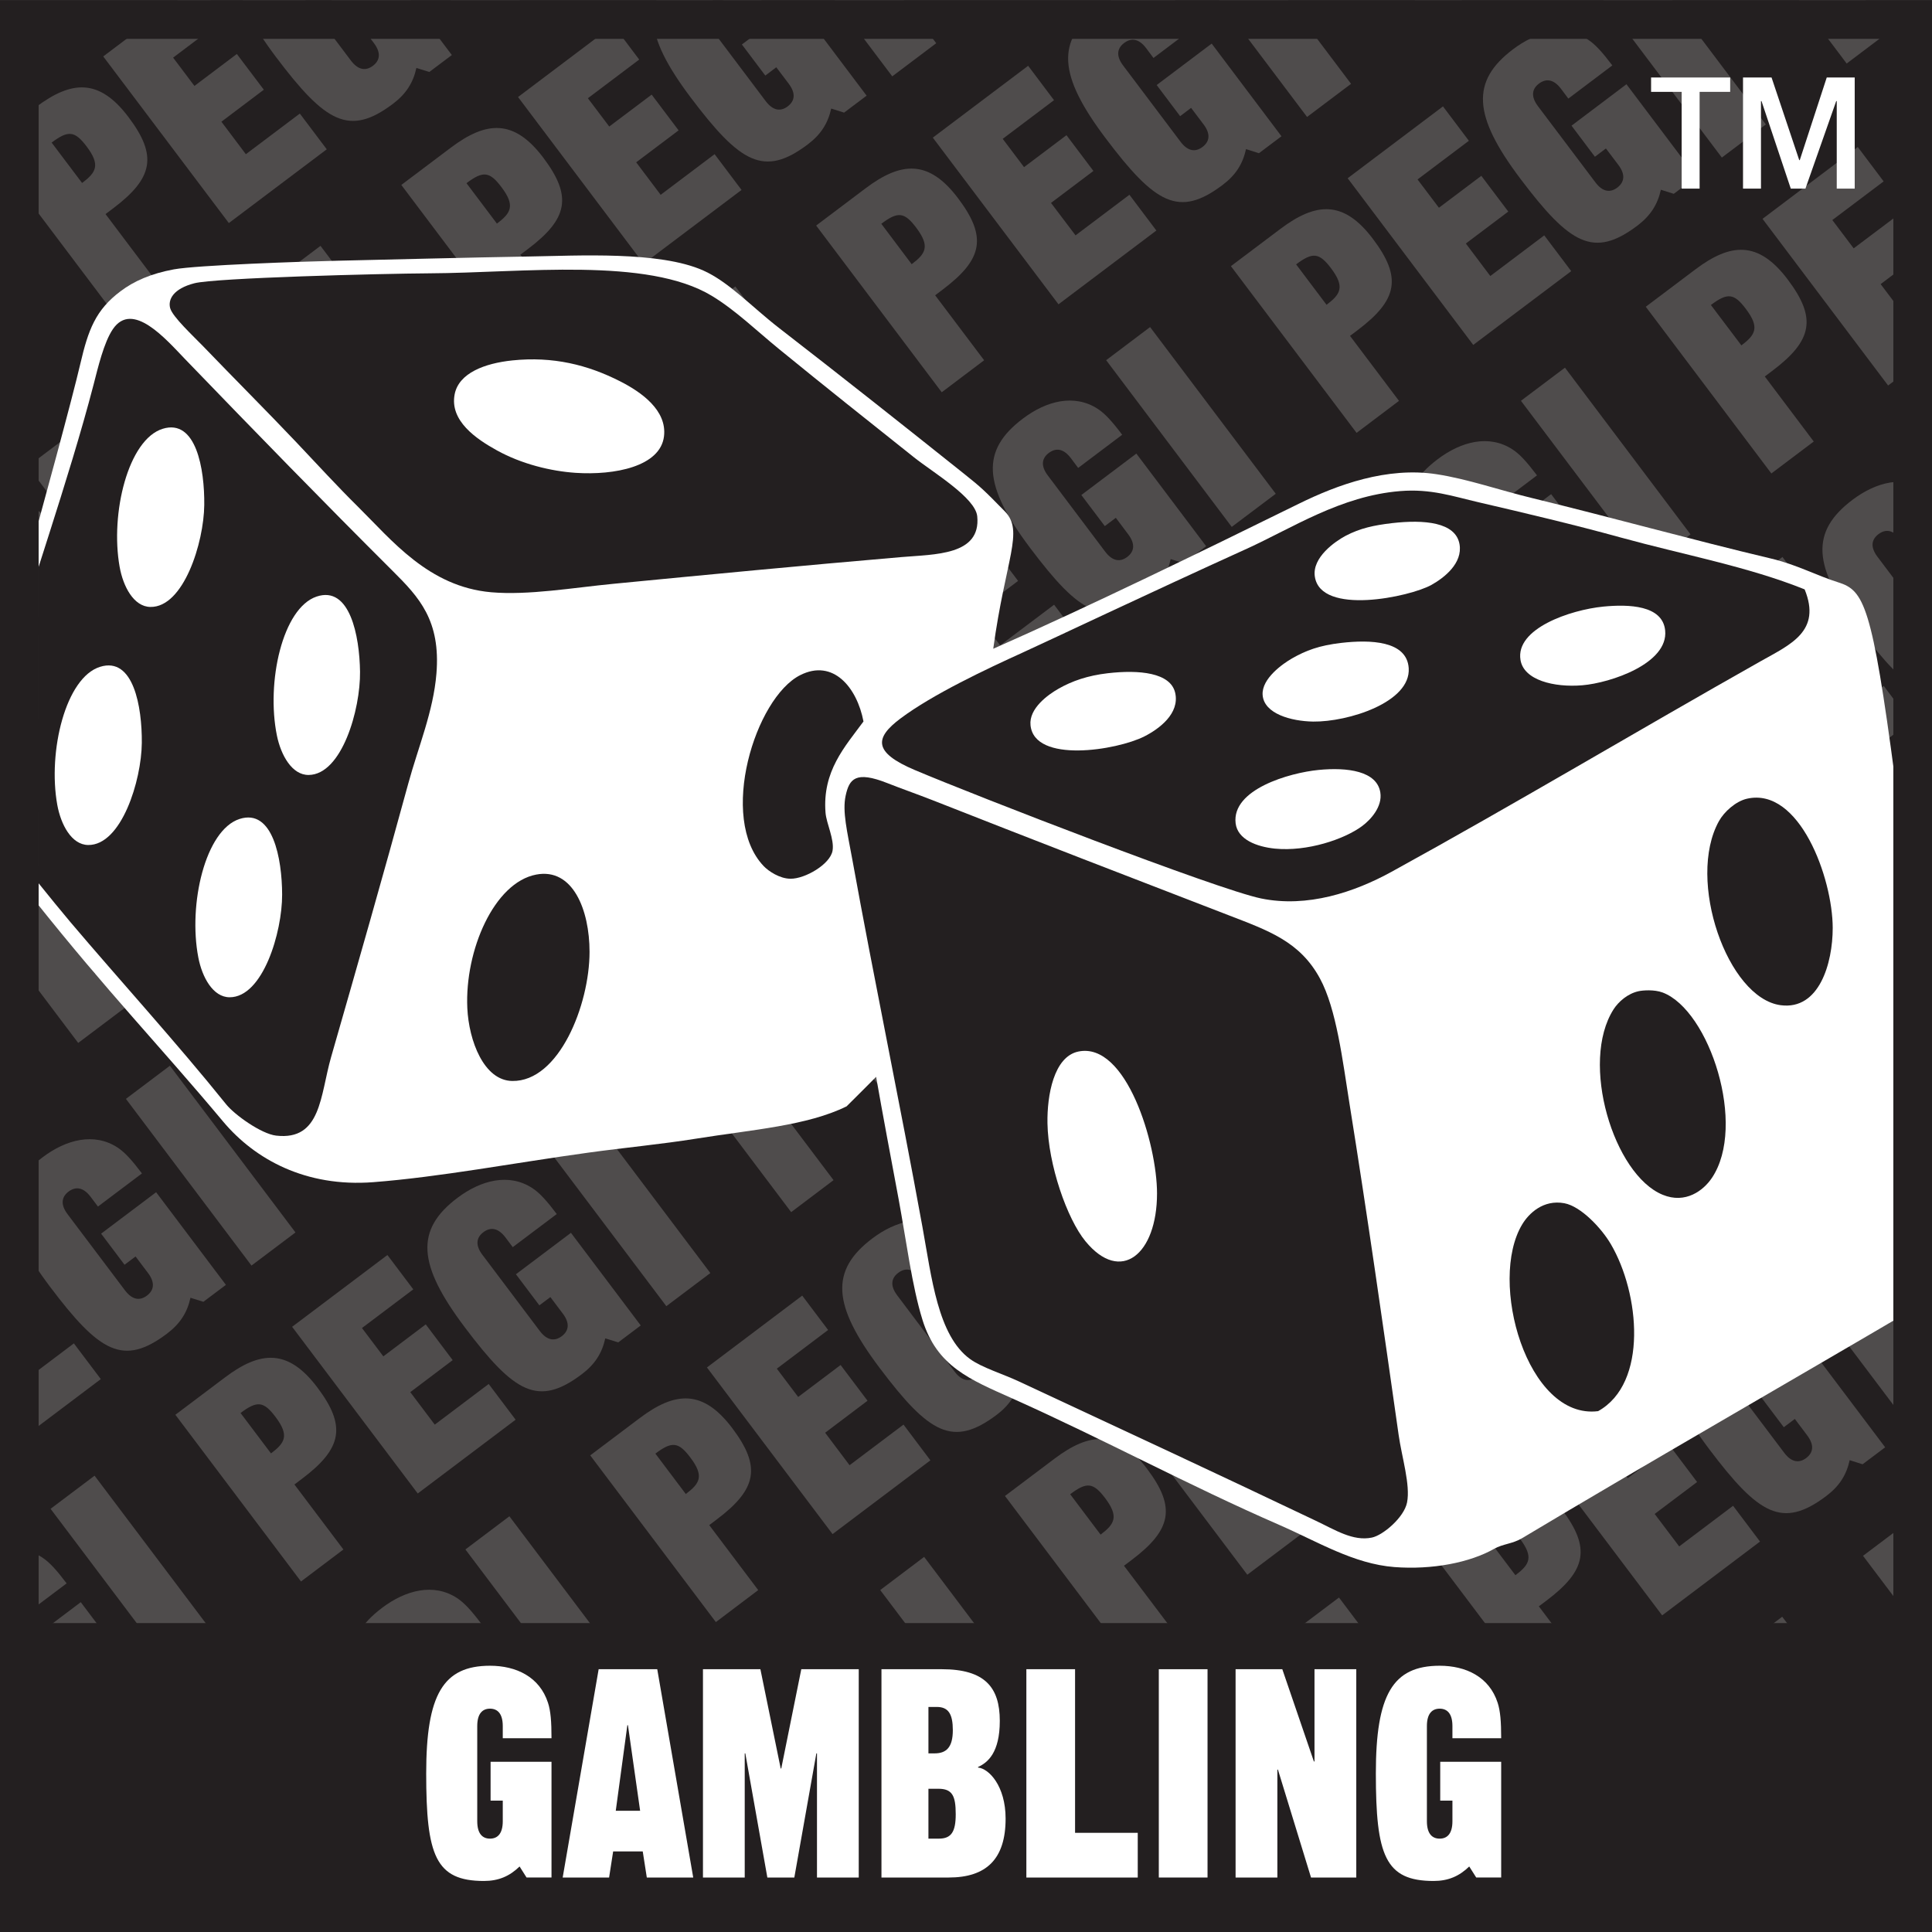 <?xml version="1.0" encoding="UTF-8" standalone="no"?>
<!-- Created with Inkscape (http://www.inkscape.org/) -->

<svg
   xmlns:dc="http://purl.org/dc/elements/1.1/"
   xmlns:cc="http://creativecommons.org/ns#"
   xmlns:rdf="http://www.w3.org/1999/02/22-rdf-syntax-ns#"
   xmlns:svg="http://www.w3.org/2000/svg"
   xmlns="http://www.w3.org/2000/svg"
   xmlns:sodipodi="http://sodipodi.sourceforge.net/DTD/sodipodi-0.dtd"
   xmlns:inkscape="http://www.inkscape.org/namespaces/inkscape"
   width="256"
   height="256"
   id="svg7154"
   version="1.1"
   inkscape:version="0.48.4 r9939"
   sodipodi:docname="New document 16">
  <rect width="100%" height="100%" fill="#808080" stroke="none"/>
  <defs
     id="defs7156">
    <clipPath
       clipPathUnits="userSpaceOnUse"
       id="clipPath6999">
      <rect
         y="-50.005"
         x="0"
         height="50"
         width="50"
         id="rect7001"
         style="opacity:0.917;fill:#00ff6d;fill-opacity:1;fill-rule:evenodd;stroke:none"
         transform="scale(1,-1)" />
    </clipPath>
    <clipPath
       id="clipPath6794"
       clipPathUnits="userSpaceOnUse">
      <path
         inkscape:connector-curvature="0"
         id="path6796"
         d="m 9.988,500 481.196,0 0,-481.191 -481.196,0 0,481.191 0,0 z" />
    </clipPath>
  </defs>
  <sodipodi:namedview
     id="base"
     pagecolor="#ffffff"
     bordercolor="#666666"
     borderopacity="1.0"
     inkscape:pageopacity="0.0"
     inkscape:pageshadow="2"
     inkscape:zoom="0.35"
     inkscape:cx="-265.57143"
     inkscape:cy="65.142864"
     inkscape:document-units="px"
     inkscape:current-layer="layer1"
     showgrid="false"
     fit-margin-top="0"
     fit-margin-left="0"
     fit-margin-right="0"
     fit-margin-bottom="0"
     inkscape:window-width="1857"
     inkscape:window-height="1058"
     inkscape:window-x="55"
     inkscape:window-y="-8"
     inkscape:window-maximized="1" />
  <g
     inkscape:label="Layer 1"
     inkscape:groupmode="layer"
     id="layer1"
     transform="translate(-166.286,-341.505)">
    <g
       transform="matrix(5.12,0,0,-5.12,166.284,597.53)"
       inkscape:label="ink_ext_XXXXXX"
       id="g6580"
       clip-path="url(#clipPath6999)">
      <g
         transform="scale(0.1,0.1)"
         id="g6582">
        <path
           id="path6584"
           style="fill:#231f20;fill-opacity:1;fill-rule:nonzero;stroke:none"
           d="M 0,0 500,0 500,500 0,500 0,0 z"
           inkscape:connector-curvature="0" />
        <path
           id="path6586"
           style="fill:#4f4c4c;fill-opacity:1;fill-rule:nonzero;stroke:none"
           d="m -3.281,395.211 -32.5,43.133 11.375,8.586 32.512,-43.145 -11.387,-8.574"
           inkscape:connector-curvature="0" />
        <path
           id="path6588"
           style="fill:#4f4c4c;fill-opacity:1;fill-rule:nonzero;stroke:none"
           d="m 21.25,452.691 c 3.66,2.762 4.793,4.649 1.172,9.454 -3.086,4.082 -4.774,4.218 -9.055,1.003 L 21.25,452.691 z m 7.773,-33.144 -32.512,43.144 12.805,9.649 c 9.219,6.941 16.379,7.441 23.937,-2.59 7.519,-9.969 6.465,-15.762 -3.969,-23.621 l -1.969,-1.484 12.672,-16.817 -10.965,-8.281"
           inkscape:connector-curvature="0" />
        <path
           id="path6590"
           style="fill:#4f4c4c;fill-opacity:1;fill-rule:nonzero;stroke:none"
           d="m 59.227,442.32 -32.508,43.125 24.668,18.594 6.699,-8.898 -13.281,-10.008 5.519,-7.324 10.973,8.269 6.984,-9.246 -10.977,-8.281 6.328,-8.41 13.965,10.519 6.973,-9.25 -25.344,-19.09"
           inkscape:connector-curvature="0" />
        <path
           id="path6592"
           style="fill:#4f4c4c;fill-opacity:1;fill-rule:nonzero;stroke:none"
           d="m 90.809,484.391 c 1.945,-2.59 3.938,-2.696 5.707,-1.368 1.758,1.329 2.207,3.27 0.262,5.86 l -3.211,4.265 -2.852,-2.136 -6.066,8.047 14.23,10.722 18.062,-23.976 -5.828,-4.383 -3.347,1.043 c -0.832,-3.828 -2.676,-6.727 -6.067,-9.285 -11.316,-8.516 -17.472,-4.864 -30.285,12.136 -12.262,16.282 -12.859,25.247 -1.883,33.528 6.094,4.59 13.301,6.445 19.336,2.519 1.887,-1.23 3.723,-3.234 6.348,-6.718 l -11.387,-8.575 -1.906,2.52 c -1.941,2.578 -3.934,2.676 -5.691,1.348 -1.766,-1.329 -2.215,-3.262 -0.274,-5.84 l 14.852,-19.707"
           inkscape:connector-curvature="0" />
        <path
           id="path6594"
           style="fill:#4f4c4c;fill-opacity:1;fill-rule:nonzero;stroke:none"
           d="m 123.563,490.797 -32.508,43.133 11.386,8.574 32.5,-43.133 -11.378,-8.574"
           inkscape:connector-curvature="0" />
        <path
           id="path6596"
           style="fill:#4f4c4c;fill-opacity:1;fill-rule:nonzero;stroke:none"
           d="m 1.758,346.598 c 3.66,2.761 4.793,4.648 1.172,9.453 -3.074,4.082 -4.773,4.219 -9.043,1.004 l 7.871,-10.457 z m 7.773,-33.145 -32.508,43.145 12.801,9.648 c 9.219,6.953 16.375,7.442 23.945,-2.59 7.512,-9.968 6.453,-15.761 -3.984,-23.621 L 7.824,338.551 20.496,321.734 9.531,313.453"
           inkscape:connector-curvature="0" />
        <path
           id="path6598"
           style="fill:#4f4c4c;fill-opacity:1;fill-rule:nonzero;stroke:none"
           d="m 39.734,336.227 -32.508,43.132 24.66,18.586 6.699,-8.886 -13.273,-10.012 5.527,-7.332 10.977,8.269 6.973,-9.246 -10.977,-8.281 6.328,-8.41 13.953,10.519 6.976,-9.25 -25.336,-19.089"
           inkscape:connector-curvature="0" />
        <path
           id="path6600"
           style="fill:#4f4c4c;fill-opacity:1;fill-rule:nonzero;stroke:none"
           d="m 71.32,378.297 c 1.953,-2.578 3.934,-2.695 5.703,-1.367 1.758,1.328 2.203,3.281 0.262,5.859 l -3.223,4.266 -2.844,-2.137 -6.062,8.047 14.23,10.723 18.066,-23.977 -5.832,-4.383 -3.348,1.043 c -0.832,-3.816 -2.676,-6.726 -6.066,-9.285 -11.316,-8.516 -17.473,-4.863 -30.285,12.137 -12.266,16.281 -12.859,25.246 -1.883,33.527 6.094,4.59 13.301,6.445 19.348,2.52 1.875,-1.231 3.707,-3.235 6.336,-6.719 l -11.387,-8.574 -1.906,2.519 c -1.941,2.578 -3.922,2.684 -5.691,1.356 -1.758,-1.329 -2.215,-3.27 -0.266,-5.848 l 14.848,-19.707"
           inkscape:connector-curvature="0" />
        <path
           id="path6602"
           style="fill:#4f4c4c;fill-opacity:1;fill-rule:nonzero;stroke:none"
           d="m 104.07,384.703 -32.508,43.145 11.387,8.574 32.5,-43.145 -11.379,-8.574"
           inkscape:connector-curvature="0" />
        <path
           id="path6604"
           style="fill:#4f4c4c;fill-opacity:1;fill-rule:nonzero;stroke:none"
           d="m 128.605,442.184 c 3.661,2.754 4.786,4.648 1.161,9.453 -3.078,4.082 -4.766,4.218 -9.036,1.004 l 7.875,-10.457 z m 7.762,-33.145 -32.5,43.145 12.805,9.648 c 9.219,6.941 16.375,7.441 23.941,-2.598 7.512,-9.972 6.457,-15.761 -3.98,-23.625 l -1.965,-1.472 12.676,-16.817 -10.977,-8.281"
           inkscape:connector-curvature="0" />
        <path
           id="path6606"
           style="fill:#4f4c4c;fill-opacity:1;fill-rule:nonzero;stroke:none"
           d="m 166.57,431.801 -32.5,43.137 24.66,18.593 6.7,-8.898 -13.282,-10.008 5.528,-7.324 10.976,8.262 6.973,-9.25 -10.977,-8.27 6.336,-8.41 13.957,10.519 6.973,-9.257 -25.344,-19.094"
           inkscape:connector-curvature="0" />
        <path
           id="path6608"
           style="fill:#4f4c4c;fill-opacity:1;fill-rule:nonzero;stroke:none"
           d="m 198.164,473.883 c 1.953,-2.59 3.938,-2.695 5.691,-1.367 1.77,1.328 2.219,3.269 0.278,5.859 l -3.227,4.266 -2.84,-2.149 -6.062,8.047 14.226,10.723 18.055,-23.973 -5.828,-4.387 -3.34,1.055 c -0.832,-3.828 -2.683,-6.727 -6.074,-9.285 -11.309,-8.527 -17.461,-4.863 -30.273,12.129 -12.266,16.289 -12.872,25.254 -1.895,33.523 6.105,4.602 13.313,6.446 19.348,2.52 1.882,-1.219 3.711,-3.231 6.336,-6.707 l -11.375,-8.586 -1.907,2.531 c -1.941,2.578 -3.933,2.676 -5.691,1.348 -1.762,-1.321 -2.219,-3.262 -0.266,-5.84 l 14.844,-19.707"
           inkscape:connector-curvature="0" />
        <path
           id="path6610"
           style="fill:#4f4c4c;fill-opacity:1;fill-rule:nonzero;stroke:none"
           d="m 230.918,480.289 -32.512,43.145 11.391,8.574 32.5,-43.145 -11.379,-8.574"
           inkscape:connector-curvature="0" />
        <path
           id="path6612"
           style="fill:#4f4c4c;fill-opacity:1;fill-rule:nonzero;stroke:none"
           d="m -17.734,240.508 c 3.66,2.762 4.793,4.648 1.172,9.453 -3.078,4.094 -4.777,4.219 -9.043,1.008 l 7.871,-10.461 z m 7.773,-33.145 -32.508,43.145 12.801,9.648 c 9.219,6.953 16.379,7.442 23.945,-2.59 7.512,-9.968 6.457,-15.757 -3.984,-23.621 L -11.668,232.461 1.016,215.645 -9.961,207.363"
           inkscape:connector-curvature="0" />
        <path
           id="path6614"
           style="fill:#4f4c4c;fill-opacity:1;fill-rule:nonzero;stroke:none"
           d="m 20.242,230.137 -32.508,43.133 24.66,18.585 6.699,-8.886 -13.273,-10.008 5.527,-7.336 10.976,8.281 6.973,-9.258 -10.977,-8.281 6.336,-8.398 13.957,10.515 6.973,-9.254 -25.344,-19.093"
           inkscape:connector-curvature="0" />
        <path
           id="path6616"
           style="fill:#4f4c4c;fill-opacity:1;fill-rule:nonzero;stroke:none"
           d="m 51.828,272.207 c 1.953,-2.578 3.934,-2.687 5.691,-1.355 1.766,1.328 2.215,3.269 0.274,5.847 l -3.223,4.27 -2.844,-2.141 -6.062,8.047 14.23,10.723 18.066,-23.977 -5.832,-4.383 -3.34,1.055 c -0.84,-3.828 -2.688,-6.738 -6.074,-9.285 -11.316,-8.528 -17.473,-4.875 -30.285,12.129 -12.266,16.277 -12.859,25.254 -1.895,33.519 6.105,4.59 13.312,6.446 19.359,2.52 1.875,-1.223 3.707,-3.235 6.336,-6.719 l -11.387,-8.57 -1.902,2.519 c -1.945,2.586 -3.938,2.688 -5.695,1.36 -1.77,-1.328 -2.215,-3.262 -0.266,-5.852 l 14.848,-19.707"
           inkscape:connector-curvature="0" />
        <path
           id="path6618"
           style="fill:#4f4c4c;fill-opacity:1;fill-rule:nonzero;stroke:none"
           d="m 84.59,278.613 -32.508,43.141 11.375,8.574 32.512,-43.14 -11.379,-8.575"
           inkscape:connector-curvature="0" />
        <path
           id="path6620"
           style="fill:#4f4c4c;fill-opacity:1;fill-rule:nonzero;stroke:none"
           d="m 109.109,336.09 c 3.664,2.762 4.797,4.648 1.172,9.453 -3.074,4.09 -4.773,4.219 -9.043,1.004 l 7.871,-10.457 z m 7.778,-33.145 -32.512,43.145 12.801,9.648 c 9.219,6.953 16.379,7.442 23.945,-2.59 7.512,-9.968 6.457,-15.761 -3.973,-23.621 l -1.972,-1.484 12.683,-16.816 -10.972,-8.282"
           inkscape:connector-curvature="0" />
        <path
           id="path6622"
           style="fill:#4f4c4c;fill-opacity:1;fill-rule:nonzero;stroke:none"
           d="m 147.09,325.719 -32.512,43.133 24.668,18.586 6.699,-8.887 -13.281,-10.012 5.527,-7.332 10.981,8.281 6.973,-9.258 -10.981,-8.281 6.34,-8.398 13.957,10.515 6.973,-9.257 -25.344,-19.09"
           inkscape:connector-curvature="0" />
        <path
           id="path6624"
           style="fill:#4f4c4c;fill-opacity:1;fill-rule:nonzero;stroke:none"
           d="m 178.672,367.789 c 1.953,-2.578 3.933,-2.687 5.703,-1.359 1.758,1.328 2.219,3.273 0.266,5.851 l -3.215,4.266 -2.852,-2.137 -6.062,8.047 14.226,10.723 18.067,-23.977 -5.821,-4.383 -3.347,1.055 c -0.84,-3.828 -2.688,-6.738 -6.074,-9.289 -11.321,-8.523 -17.473,-4.871 -30.286,12.129 -12.265,16.281 -12.863,25.254 -1.882,33.527 6.089,4.59 13.296,6.446 19.343,2.52 1.875,-1.223 3.711,-3.235 6.336,-6.719 l -11.386,-8.574 -1.891,2.519 c -1.953,2.586 -3.938,2.684 -5.703,1.356 -1.758,-1.328 -2.219,-3.262 -0.266,-5.848 l 14.844,-19.707"
           inkscape:connector-curvature="0" />
        <path
           id="path6626"
           style="fill:#4f4c4c;fill-opacity:1;fill-rule:nonzero;stroke:none"
           d="m 211.426,374.195 -32.512,43.145 11.391,8.574 32.508,-43.144 -11.387,-8.575"
           inkscape:connector-curvature="0" />
        <path
           id="path6628"
           style="fill:#4f4c4c;fill-opacity:1;fill-rule:nonzero;stroke:none"
           d="m 235.945,431.676 c 3.672,2.754 4.785,4.648 1.172,9.453 -3.074,4.082 -4.762,4.219 -9.031,1.004 l 7.859,-10.457 z m 7.778,-33.145 -32.5,43.145 12.8,9.648 c 9.219,6.942 16.375,7.442 23.938,-2.597 7.519,-9.973 6.465,-15.754 -3.984,-23.614 l -1.957,-1.484 12.675,-16.816 -10.972,-8.282"
           inkscape:connector-curvature="0" />
        <path
           id="path6630"
           style="fill:#4f4c4c;fill-opacity:1;fill-rule:nonzero;stroke:none"
           d="m 273.938,421.293 -32.524,43.137 24.672,18.593 6.695,-8.898 -13.277,-10.008 5.523,-7.324 10.981,8.27 6.972,-9.258 -10.976,-8.27 6.348,-8.398 13.945,10.508 6.973,-9.258 -25.332,-19.094"
           inkscape:connector-curvature="0" />
        <path
           id="path6632"
           style="fill:#4f4c4c;fill-opacity:1;fill-rule:nonzero;stroke:none"
           d="m 305.52,463.375 c 1.953,-2.59 3.921,-2.687 5.679,-1.367 1.781,1.328 2.231,3.269 0.278,5.859 l -3.223,4.266 -2.832,-2.149 -6.074,8.059 14.238,10.723 18.062,-23.985 -5.835,-4.386 -3.34,1.066 c -0.84,-3.84 -2.676,-6.738 -6.078,-9.289 -11.305,-8.524 -17.457,-4.871 -30.274,12.129 -12.266,16.281 -12.867,25.246 -1.891,33.527 6.09,4.59 13.297,6.445 19.333,2.52 1.898,-1.231 3.71,-3.243 6.347,-6.719 l -11.387,-8.586 -1.89,2.531 c -1.953,2.586 -3.945,2.676 -5.703,1.348 -1.758,-1.32 -2.207,-3.262 -0.254,-5.84 l 14.844,-19.707"
           inkscape:connector-curvature="0" />
        <path
           id="path6634"
           style="fill:#4f4c4c;fill-opacity:1;fill-rule:nonzero;stroke:none"
           d="m 338.27,469.781 -32.516,43.145 11.387,8.574 32.515,-43.145 -11.386,-8.574"
           inkscape:connector-curvature="0" />
        <path
           id="path6636"
           style="fill:#4f4c4c;fill-opacity:1;fill-rule:nonzero;stroke:none"
           d="m 362.805,527.262 c 3.648,2.754 4.785,4.648 1.172,9.453 -3.086,4.082 -4.789,4.219 -9.043,1.004 l 7.871,-10.457 z m 7.769,-33.145 -32.515,43.145 12.808,9.648 c 9.223,6.942 16.367,7.442 23.946,-2.597 7.5,-9.973 6.449,-15.754 -3.985,-23.614 l -1.973,-1.484 12.7,-16.828 -10.981,-8.27"
           inkscape:connector-curvature="0" />
        <path
           id="path6638"
           style="fill:#4f4c4c;fill-opacity:1;fill-rule:nonzero;stroke:none"
           d="m 0.75,124.043 -32.496,43.137 24.656,18.582 6.699,-8.887 -13.281,-10.012 5.527,-7.332 10.977,8.274 6.973,-9.25 -10.977,-8.282 6.34,-8.41 13.953,10.52 6.973,-9.246 L 0.75,124.043"
           inkscape:connector-curvature="0" />
        <path
           id="path6640"
           style="fill:#4f4c4c;fill-opacity:1;fill-rule:nonzero;stroke:none"
           d="m 32.344,166.113 c 1.941,-2.578 3.926,-2.695 5.691,-1.367 1.758,1.328 2.219,3.281 0.266,5.859 l -3.211,4.266 -2.855,-2.137 -6.062,8.047 14.238,10.723 18.059,-23.977 -5.832,-4.382 -3.34,1.043 c -0.84,-3.829 -2.688,-6.727 -6.074,-9.286 -11.309,-8.515 -17.461,-4.863 -30.273,12.141 -12.277,16.277 -12.871,25.242 -1.895,33.523 6.094,4.59 13.301,6.446 19.348,2.52 1.883,-1.231 3.707,-3.231 6.336,-6.719 l -11.387,-8.574 -1.895,2.52 c -1.953,2.578 -3.934,2.683 -5.703,1.359 -1.758,-1.328 -2.207,-3.274 -0.266,-5.852 l 14.855,-19.707"
           inkscape:connector-curvature="0" />
        <path
           id="path6642"
           style="fill:#4f4c4c;fill-opacity:1;fill-rule:nonzero;stroke:none"
           d="m 65.09,172.52 -32.5,43.144 11.383,8.574 32.5,-43.144 -11.383,-8.574"
           inkscape:connector-curvature="0" />
        <path
           id="path6644"
           style="fill:#4f4c4c;fill-opacity:1;fill-rule:nonzero;stroke:none"
           d="m 89.629,230 c 3.66,2.766 4.785,4.648 1.16,9.453 -3.074,4.082 -4.774,4.219 -9.043,1.008 L 89.629,230 z m 7.766,-33.145 -32.5,43.145 12.801,9.648 c 9.211,6.954 16.379,7.442 23.938,-2.585 7.515,-9.973 6.465,-15.762 -3.977,-23.625 l -1.961,-1.485 12.672,-16.816 -10.973,-8.282"
           inkscape:connector-curvature="0" />
        <path
           id="path6646"
           style="fill:#4f4c4c;fill-opacity:1;fill-rule:nonzero;stroke:none"
           d="m 127.598,219.629 -32.5,43.137 24.66,18.582 6.695,-8.887 -13.277,-10.012 5.523,-7.332 10.981,8.274 6.968,-9.25 -10.972,-8.282 6.336,-8.41 13.957,10.52 6.969,-9.246 -25.34,-19.094"
           inkscape:connector-curvature="0" />
        <path
           id="path6648"
           style="fill:#4f4c4c;fill-opacity:1;fill-rule:nonzero;stroke:none"
           d="m 159.188,261.699 c 1.945,-2.578 3.937,-2.695 5.695,-1.367 1.765,1.328 2.219,3.281 0.262,5.859 l -3.211,4.27 -2.852,-2.141 -6.062,8.047 14.238,10.723 18.055,-23.977 -5.821,-4.383 -3.347,1.043 c -0.84,-3.828 -2.688,-6.726 -6.079,-9.285 -11.304,-8.515 -17.461,-4.863 -30.269,12.141 -12.277,16.277 -12.871,25.242 -1.899,33.523 6.106,4.59 13.301,6.442 19.348,2.52 1.887,-1.231 3.711,-3.234 6.34,-6.719 l -11.391,-8.574 -1.89,2.519 c -1.953,2.579 -3.938,2.688 -5.696,1.36 -1.765,-1.328 -2.214,-3.274 -0.273,-5.852 l 14.852,-19.707"
           inkscape:connector-curvature="0" />
        <path
           id="path6650"
           style="fill:#4f4c4c;fill-opacity:1;fill-rule:nonzero;stroke:none"
           d="m 191.934,268.105 -32.5,43.141 11.379,8.574 32.507,-43.14 -11.386,-8.575"
           inkscape:connector-curvature="0" />
        <path
           id="path6652"
           style="fill:#4f4c4c;fill-opacity:1;fill-rule:nonzero;stroke:none"
           d="m 216.477,325.582 c 3.652,2.754 4.785,4.648 1.16,9.453 -3.074,4.082 -4.778,4.219 -9.043,1.004 l 7.883,-10.457 z m 7.761,-33.141 -32.508,43.141 12.809,9.648 c 9.211,6.942 16.379,7.442 23.938,-2.597 7.507,-9.973 6.457,-15.762 -3.973,-23.625 l -1.965,-1.473 12.664,-16.812 -10.965,-8.282"
           inkscape:connector-curvature="0" />
        <path
           id="path6654"
           style="fill:#4f4c4c;fill-opacity:1;fill-rule:nonzero;stroke:none"
           d="m 254.441,315.199 -32.507,43.137 24.66,18.594 6.695,-8.899 -13.277,-10.008 5.523,-7.324 10.981,8.262 6.968,-9.25 -10.972,-8.27 6.328,-8.41 13.965,10.52 6.968,-9.258 -25.332,-19.094"
           inkscape:connector-curvature="0" />
        <path
           id="path6656"
           style="fill:#4f4c4c;fill-opacity:1;fill-rule:nonzero;stroke:none"
           d="m 286.023,357.281 c 1.957,-2.59 3.95,-2.695 5.707,-1.367 1.754,1.328 2.208,3.27 0.25,5.859 l -3.203,4.266 -2.847,-2.148 -6.075,8.047 14.239,10.722 18.062,-23.972 -5.84,-4.387 -3.336,1.054 c -0.839,-3.828 -2.675,-6.726 -6.078,-9.285 -11.304,-8.527 -17.461,-4.863 -30.269,12.129 -12.27,16.289 -12.871,25.254 -1.899,33.524 6.094,4.601 13.301,6.445 19.36,2.519 1.875,-1.219 3.711,-3.23 6.328,-6.707 l -11.391,-8.586 -1.89,2.531 c -1.953,2.579 -3.926,2.676 -5.703,1.348 -1.758,-1.32 -2.208,-3.262 -0.254,-5.84 l 14.839,-19.707"
           inkscape:connector-curvature="0" />
        <path
           id="path6658"
           style="fill:#4f4c4c;fill-opacity:1;fill-rule:nonzero;stroke:none"
           d="m 318.777,363.688 -32.5,43.144 11.368,8.574 32.523,-43.144 -11.391,-8.574"
           inkscape:connector-curvature="0" />
        <path
           id="path6660"
           style="fill:#4f4c4c;fill-opacity:1;fill-rule:nonzero;stroke:none"
           d="m 343.313,421.168 c 3.652,2.754 4.785,4.648 1.167,9.453 -3.085,4.082 -4.785,4.219 -9.042,1.004 l 7.875,-10.457 z m 7.773,-33.145 -32.523,43.145 12.816,9.648 c 9.219,6.942 16.387,7.442 23.941,-2.597 7.524,-9.973 6.45,-15.762 -3.98,-23.625 l -1.953,-1.473 12.676,-16.816 -10.977,-8.282"
           inkscape:connector-curvature="0" />
        <path
           id="path6662"
           style="fill:#4f4c4c;fill-opacity:1;fill-rule:nonzero;stroke:none"
           d="m 381.277,410.785 -32.5,43.137 24.668,18.594 6.7,-8.899 -13.282,-10.008 5.532,-7.324 10.972,8.262 6.977,-9.25 -10.981,-8.27 6.328,-8.41 13.965,10.52 6.977,-9.258 -25.356,-19.094"
           inkscape:connector-curvature="0" />
        <path
           id="path6664"
           style="fill:#4f4c4c;fill-opacity:1;fill-rule:nonzero;stroke:none"
           d="m 412.883,452.867 c 1.93,-2.59 3.926,-2.695 5.68,-1.367 1.757,1.328 2.23,3.27 0.277,5.859 l -3.227,4.266 -2.847,-2.148 -6.055,8.046 14.219,10.723 18.062,-23.973 -5.816,-4.386 -3.34,1.054 c -0.844,-3.828 -2.695,-6.726 -6.074,-9.285 -11.313,-8.527 -17.461,-4.863 -30.278,12.129 -12.285,16.289 -12.871,25.254 -1.89,33.524 6.094,4.601 13.301,6.445 19.336,2.519 1.89,-1.219 3.711,-3.23 6.343,-6.707 l -11.382,-8.586 -1.899,2.531 c -1.949,2.579 -3.941,2.676 -5.699,1.348 -1.762,-1.32 -2.207,-3.262 -0.273,-5.84 l 14.863,-19.707"
           inkscape:connector-curvature="0" />
        <path
           id="path6666"
           style="fill:#4f4c4c;fill-opacity:1;fill-rule:nonzero;stroke:none"
           d="m 445.613,459.273 -32.5,43.133 11.391,8.586 32.5,-43.144 -11.391,-8.575"
           inkscape:connector-curvature="0" />
        <path
           id="path6668"
           style="fill:#4f4c4c;fill-opacity:1;fill-rule:nonzero;stroke:none"
           d="m 470.145,516.754 c 3.671,2.754 4.804,4.637 1.171,9.441 -3.062,4.094 -4.761,4.231 -9.043,1.008 l 7.872,-10.449 z m 7.777,-33.145 -32.5,43.145 12.793,9.648 c 9.219,6.934 16.387,7.442 23.941,-2.597 7.524,-9.973 6.465,-15.762 -3.98,-23.625 l -1.953,-1.485 12.672,-16.816 -10.973,-8.27"
           inkscape:connector-curvature="0" />
        <path
           id="path6670"
           style="fill:#4f4c4c;fill-opacity:1;fill-rule:nonzero;stroke:none"
           d="m -18.73,17.949 -32.508,43.137 24.656,18.582 6.699,-8.887 -13.281,-10.012 5.527,-7.332 10.976,8.273 6.973,-9.25 -10.977,-8.281 6.336,-8.398 L -0.371,46.289 6.602,37.043 -18.73,17.949"
           inkscape:connector-curvature="0" />
        <path
           id="path6672"
           style="fill:#4f4c4c;fill-opacity:1;fill-rule:nonzero;stroke:none"
           d="m 12.852,60.02 c 1.941,-2.578 3.926,-2.684 5.691,-1.359 1.758,1.328 2.219,3.273 0.266,5.851 L 15.594,68.777 12.742,66.641 6.68,74.688 20.906,85.41 38.973,61.438 33.156,57.051 29.805,58.098 C 28.965,54.277 27.117,51.367 23.73,48.816 12.422,40.293 6.27,43.945 -6.543,60.945 -18.82,77.227 -19.414,86.199 -8.438,94.473 c 6.094,4.59 13.312,6.445 19.344,2.519 1.887,-1.223 3.711,-3.231 6.34,-6.719 L 5.859,81.699 3.965,84.219 C 2.012,86.797 0.031,86.902 -1.738,85.574 -3.496,84.246 -3.945,82.305 -2,79.727 L 12.852,60.02"
           inkscape:connector-curvature="0" />
        <path
           id="path6674"
           style="fill:#4f4c4c;fill-opacity:1;fill-rule:nonzero;stroke:none"
           d="M 45.605,66.426 13.094,109.57 24.48,118.145 56.992,75 45.605,66.426"
           inkscape:connector-curvature="0" />
        <path
           id="path6676"
           style="fill:#4f4c4c;fill-opacity:1;fill-rule:nonzero;stroke:none"
           d="m 70.137,123.906 c 3.66,2.766 4.785,4.649 1.16,9.453 -3.074,4.09 -4.774,4.219 -9.039,1.004 l 7.879,-10.457 z m 7.766,-33.144 -32.512,43.144 12.812,9.649 c 9.207,6.953 16.379,7.441 23.938,-2.586 7.52,-9.973 6.461,-15.766 -3.977,-23.625 l -1.961,-1.485 12.676,-16.816 -10.977,-8.281"
           inkscape:connector-curvature="0" />
        <path
           id="path6678"
           style="fill:#4f4c4c;fill-opacity:1;fill-rule:nonzero;stroke:none"
           d="m 108.113,113.535 -32.508,43.137 24.66,18.582 6.699,-8.887 -13.285,-10.012 5.531,-7.332 10.977,8.274 6.968,-9.25 -10.972,-8.281 6.336,-8.411 13.957,10.52 6.968,-9.246 -25.332,-19.094"
           inkscape:connector-curvature="0" />
        <path
           id="path6680"
           style="fill:#4f4c4c;fill-opacity:1;fill-rule:nonzero;stroke:none"
           d="m 139.695,155.605 c 1.946,-2.578 3.926,-2.683 5.696,-1.359 1.757,1.328 2.214,3.274 0.261,5.852 l -3.211,4.265 -2.851,-2.136 -6.067,8.046 14.243,10.723 18.062,-23.976 -5.828,-4.383 -3.352,1.047 c -0.835,-3.821 -2.683,-6.731 -6.074,-9.282 -11.304,-8.523 -17.461,-4.871 -30.269,12.129 -12.278,16.282 -12.871,25.254 -1.899,33.528 6.106,4.589 13.313,6.445 19.348,2.519 1.887,-1.223 3.711,-3.23 6.34,-6.719 l -11.391,-8.574 -1.89,2.52 c -1.958,2.578 -3.938,2.683 -5.708,1.355 -1.753,-1.324 -2.207,-3.269 -0.261,-5.847 l 14.851,-19.708"
           inkscape:connector-curvature="0" />
        <path
           id="path6682"
           style="fill:#4f4c4c;fill-opacity:1;fill-rule:nonzero;stroke:none"
           d="m 172.449,162.012 -32.508,43.144 11.387,8.574 32.512,-43.144 -11.391,-8.574"
           inkscape:connector-curvature="0" />
        <path
           id="path6684"
           style="fill:#4f4c4c;fill-opacity:1;fill-rule:nonzero;stroke:none"
           d="m 196.98,219.492 c 3.665,2.766 4.79,4.649 1.165,9.453 -3.079,4.09 -4.766,4.219 -9.043,1.004 l 7.878,-10.457 z m 7.778,-33.144 -32.512,43.144 12.805,9.649 c 9.219,6.953 16.375,7.441 23.933,-2.586 7.52,-9.973 6.465,-15.766 -3.972,-23.625 l -1.965,-1.485 12.676,-16.816 -10.965,-8.281"
           inkscape:connector-curvature="0" />
        <path
           id="path6686"
           style="fill:#4f4c4c;fill-opacity:1;fill-rule:nonzero;stroke:none"
           d="m 234.949,209.121 -32.5,43.137 24.66,18.582 6.7,-8.887 -13.282,-10.012 5.528,-7.332 10.965,8.274 6.972,-9.25 -10.965,-8.281 6.336,-8.411 13.95,10.52 6.992,-9.246 -25.356,-19.094"
           inkscape:connector-curvature="0" />
        <path
           id="path6688"
           style="fill:#4f4c4c;fill-opacity:1;fill-rule:nonzero;stroke:none"
           d="m 266.531,251.191 c 1.953,-2.578 3.949,-2.683 5.703,-1.355 1.758,1.324 2.207,3.269 0.278,5.848 l -3.227,4.265 -2.847,-2.136 -6.055,8.046 14.219,10.723 18.062,-23.977 -5.816,-4.382 -3.364,1.047 c -0.839,-3.821 -2.671,-6.731 -6.074,-9.282 -11.305,-8.523 -17.461,-4.871 -30.269,12.129 -12.27,16.281 -12.864,25.254 -1.899,33.528 6.113,4.589 13.321,6.445 19.36,2.519 1.875,-1.223 3.711,-3.23 6.328,-6.719 l -11.367,-8.574 -1.918,2.52 c -1.93,2.578 -3.922,2.683 -5.68,1.355 -1.777,-1.324 -2.231,-3.269 -0.277,-5.848 l 14.843,-19.707"
           inkscape:connector-curvature="0" />
        <path
           id="path6690"
           style="fill:#4f4c4c;fill-opacity:1;fill-rule:nonzero;stroke:none"
           d="m 299.285,257.598 -32.5,43.144 11.367,8.571 32.524,-43.141 -11.391,-8.574"
           inkscape:connector-curvature="0" />
        <path
           id="path6692"
           style="fill:#4f4c4c;fill-opacity:1;fill-rule:nonzero;stroke:none"
           d="m 323.816,315.074 c 3.657,2.754 4.789,4.649 1.172,9.453 -3.086,4.082 -4.785,4.219 -9.043,1.004 l 7.871,-10.457 z m 7.778,-33.14 -32.524,43.14 12.817,9.649 c 9.218,6.941 16.383,7.441 23.941,-2.598 7.524,-9.973 6.445,-15.754 -3.98,-23.613 l -1.953,-1.485 12.671,-16.812 -10.972,-8.281"
           inkscape:connector-curvature="0" />
        <path
           id="path6694"
           style="fill:#4f4c4c;fill-opacity:1;fill-rule:nonzero;stroke:none"
           d="m 361.785,304.691 -32.5,43.137 24.668,18.594 6.699,-8.899 -13.281,-10.007 5.527,-7.325 10.981,8.262 6.973,-9.25 -10.981,-8.269 6.328,-8.411 13.969,10.52 6.973,-9.258 -25.356,-19.094"
           inkscape:connector-curvature="0" />
        <path
           id="path6696"
           style="fill:#4f4c4c;fill-opacity:1;fill-rule:nonzero;stroke:none"
           d="m 393.391,346.773 c 1.929,-2.589 3.922,-2.687 5.679,-1.367 1.758,1.328 2.231,3.27 0.278,5.86 l -3.227,4.265 -2.851,-2.148 -6.051,8.058 14.219,10.723 18.066,-23.984 -5.82,-4.387 -3.34,1.055 c -0.84,-3.828 -2.699,-6.727 -6.074,-9.278 -11.309,-8.523 -17.461,-4.871 -30.278,12.129 -12.281,16.281 -12.871,25.246 -1.89,33.528 6.089,4.589 13.296,6.445 19.336,2.519 1.89,-1.23 3.707,-3.242 6.343,-6.719 l -11.386,-8.586 -1.891,2.532 c -1.953,2.578 -3.945,2.675 -5.703,1.347 -1.758,-1.32 -2.207,-3.261 -0.278,-5.84 l 14.868,-19.707"
           inkscape:connector-curvature="0" />
        <path
           id="path6698"
           style="fill:#4f4c4c;fill-opacity:1;fill-rule:nonzero;stroke:none"
           d="m 426.145,353.18 -32.524,43.144 11.391,8.574 32.5,-43.144 -11.367,-8.574"
           inkscape:connector-curvature="0" />
        <path
           id="path6700"
           style="fill:#4f4c4c;fill-opacity:1;fill-rule:nonzero;stroke:none"
           d="m 450.676,410.66 c 3.648,2.754 4.785,4.649 1.148,9.453 -3.062,4.082 -4.761,4.219 -9.043,1.004 l 7.895,-10.457 z m 7.754,-33.144 -32.5,43.144 12.808,9.649 c 9.2,6.941 16.367,7.441 23.93,-2.598 7.52,-9.973 6.465,-15.754 -3.969,-23.613 l -1.969,-1.485 12.672,-16.828 -10.972,-8.269"
           inkscape:connector-curvature="0" />
        <path
           id="path6702"
           style="fill:#4f4c4c;fill-opacity:1;fill-rule:nonzero;stroke:none"
           d="m 488.645,400.277 -32.5,43.137 24.648,18.594 6.695,-8.899 -13.277,-10.007 5.523,-7.325 10.981,8.262 6.973,-9.25 -10.977,-8.269 6.348,-8.411 13.945,10.52 6.973,-9.258 -25.332,-19.094"
           inkscape:connector-curvature="0" />
        <path
           id="path6704"
           style="fill:#4f4c4c;fill-opacity:1;fill-rule:nonzero;stroke:none"
           d="m 520.227,442.359 c 1.953,-2.589 3.945,-2.687 5.703,-1.367 1.758,1.328 2.207,3.27 0.254,5.86 l -3.204,4.265 -2.851,-2.148 -6.074,8.058 14.238,10.723 18.062,-23.984 -5.835,-4.387 -3.34,1.055 c -0.84,-3.829 -2.676,-6.727 -6.075,-9.286 -11.308,-8.515 -17.46,-4.863 -30.277,12.137 -12.265,16.281 -12.867,25.246 -1.89,33.528 6.089,4.589 13.32,6.445 19.355,2.519 1.875,-1.23 3.711,-3.242 6.324,-6.719 l -11.387,-8.586 -1.89,2.532 c -1.953,2.578 -3.93,2.675 -5.703,1.347 -1.758,-1.32 -2.207,-3.261 -0.254,-5.84 l 14.844,-19.707"
           inkscape:connector-curvature="0" />
        <path
           id="path6706"
           style="fill:#4f4c4c;fill-opacity:1;fill-rule:nonzero;stroke:none"
           d="M 26.113,-39.668 -6.395,3.469 4.988,12.051 37.488,-31.094 26.113,-39.668"
           inkscape:connector-curvature="0" />
        <path
           id="path6708"
           style="fill:#4f4c4c;fill-opacity:1;fill-rule:nonzero;stroke:none"
           d="m 50.645,17.812 c 3.66,2.762 4.797,4.648 1.172,9.453 -3.078,4.082 -4.777,4.219 -9.043,1.004 l 7.871,-10.457 z m 7.762,-33.145 -32.5,43.145 12.805,9.648 c 9.219,6.941 16.379,7.441 23.945,-2.59 C 70.164,24.902 69.109,19.109 58.672,11.25 L 56.711,9.766 69.387,-7.051 58.406,-15.332"
           inkscape:connector-curvature="0" />
        <path
           id="path6710"
           style="fill:#4f4c4c;fill-opacity:1;fill-rule:nonzero;stroke:none"
           d="M 88.621,7.441 56.113,50.566 80.773,69.16 87.473,60.266 74.199,50.254 l 5.527,-7.324 10.976,8.27 6.973,-9.246 -10.977,-8.281 6.328,-8.406 13.953,10.516 6.973,-9.25 L 88.621,7.441"
           inkscape:connector-curvature="0" />
        <path
           id="path6712"
           style="fill:#4f4c4c;fill-opacity:1;fill-rule:nonzero;stroke:none"
           d="m 120.203,49.512 c 1.953,-2.586 3.938,-2.695 5.695,-1.367 1.766,1.328 2.215,3.273 0.274,5.859 l -3.223,4.266 -2.844,-2.137 -6.062,8.047 14.227,10.723 18.07,-23.973 -5.832,-4.387 -3.352,1.047 c -0.828,-3.828 -2.676,-6.73 -6.062,-9.289 -11.321,-8.516 -17.473,-4.863 -30.281,12.137 -12.27,16.281 -12.864,25.246 -1.899,33.527 6.106,4.59 13.313,6.445 19.356,2.52 1.875,-1.23 3.71,-3.231 6.339,-6.719 l -11.386,-8.574 -1.907,2.519 c -1.941,2.578 -3.933,2.676 -5.691,1.348 -1.77,-1.328 -2.219,-3.262 -0.266,-5.84 l 14.844,-19.707"
           inkscape:connector-curvature="0" />
        <path
           id="path6714"
           style="fill:#4f4c4c;fill-opacity:1;fill-rule:nonzero;stroke:none"
           d="m 152.961,55.918 -32.512,43.137 11.387,8.582 32.512,-43.145 -11.387,-8.574"
           inkscape:connector-curvature="0" />
        <path
           id="path6716"
           style="fill:#4f4c4c;fill-opacity:1;fill-rule:nonzero;stroke:none"
           d="m 177.488,113.398 c 3.664,2.762 4.797,4.649 1.172,9.454 -3.074,4.082 -4.773,4.218 -9.043,1.003 l 7.871,-10.457 z m 7.778,-33.144 -32.512,43.144 12.805,9.649 c 9.214,6.941 16.375,7.441 23.945,-2.586 7.508,-9.973 6.453,-15.766 -3.984,-23.625 l -1.965,-1.484 12.675,-16.817 -10.964,-8.281"
           inkscape:connector-curvature="0" />
        <path
           id="path6718"
           style="fill:#4f4c4c;fill-opacity:1;fill-rule:nonzero;stroke:none"
           d="m 215.469,103.027 -32.508,43.125 24.656,18.594 6.699,-8.894 -13.269,-10.012 5.523,-7.324 10.981,8.269 6.969,-9.246 -10.973,-8.281 6.324,-8.406 13.957,10.515 6.961,-9.25 -25.32,-19.09"
           inkscape:connector-curvature="0" />
        <path
           id="path6720"
           style="fill:#4f4c4c;fill-opacity:1;fill-rule:nonzero;stroke:none"
           d="m 247.039,145.098 c 1.953,-2.586 3.945,-2.696 5.703,-1.368 1.762,1.329 2.207,3.274 0.278,5.86 l -3.223,4.265 -2.856,-2.136 -6.05,8.047 14.214,10.722 18.071,-23.972 -5.821,-4.387 -3.363,1.047 c -0.816,-3.828 -2.676,-6.731 -6.054,-9.289 -11.329,-8.516 -17.477,-4.864 -30.282,12.136 -12.265,16.282 -12.859,25.247 -1.886,33.528 6.093,4.59 13.3,6.445 19.335,2.519 1.875,-1.23 3.711,-3.23 6.348,-6.718 l -11.387,-8.575 -1.914,2.52 c -1.929,2.578 -3.914,2.676 -5.679,1.348 -1.758,-1.329 -2.219,-3.262 -0.266,-5.84 l 14.832,-19.707"
           inkscape:connector-curvature="0" />
        <path
           id="path6722"
           style="fill:#4f4c4c;fill-opacity:1;fill-rule:nonzero;stroke:none"
           d="m 279.797,151.504 -32.5,43.137 11.387,8.574 32.5,-43.137 -11.387,-8.574"
           inkscape:connector-curvature="0" />
        <path
           id="path6724"
           style="fill:#4f4c4c;fill-opacity:1;fill-rule:nonzero;stroke:none"
           d="m 304.324,208.984 c 3.672,2.754 4.785,4.649 1.172,9.454 -3.086,4.082 -4.766,4.218 -9.043,1.003 l 7.871,-10.457 z m 7.778,-33.144 -32.5,43.137 12.793,9.656 c 9.214,6.933 16.382,7.441 23.945,-2.598 7.515,-9.972 6.465,-15.762 -3.985,-23.625 l -1.957,-1.472 12.676,-16.817 -10.972,-8.281"
           inkscape:connector-curvature="0" />
        <path
           id="path6726"
           style="fill:#4f4c4c;fill-opacity:1;fill-rule:nonzero;stroke:none"
           d="m 342.297,198.605 -32.5,43.133 24.668,18.582 6.695,-8.894 -13.277,-10 5.523,-7.324 10.981,8.261 6.968,-9.25 -10.972,-8.269 6.328,-8.406 13.965,10.515 6.969,-9.258 -25.348,-19.09"
           inkscape:connector-curvature="0" />
        <path
           id="path6728"
           style="fill:#4f4c4c;fill-opacity:1;fill-rule:nonzero;stroke:none"
           d="m 373.895,240.684 c 1.957,-2.598 3.925,-2.696 5.683,-1.368 1.777,1.329 2.231,3.274 0.277,5.86 l -3.222,4.265 -2.832,-2.144 -6.074,8.047 14.238,10.719 18.047,-23.973 -5.824,-4.387 -3.336,1.059 c -0.84,-3.828 -2.7,-6.731 -6.079,-9.289 -11.304,-8.528 -17.46,-4.864 -30.269,12.129 -12.27,16.289 -12.871,25.253 -1.899,33.527 6.094,4.598 13.301,6.441 19.336,2.516 1.899,-1.219 3.711,-3.231 6.352,-6.707 l -11.391,-8.583 -1.89,2.516 c -1.953,2.59 -3.949,2.688 -5.703,1.359 -1.758,-1.328 -2.207,-3.261 -0.254,-5.847 l 14.84,-19.699"
           inkscape:connector-curvature="0" />
        <path
           id="path6730"
           style="fill:#4f4c4c;fill-opacity:1;fill-rule:nonzero;stroke:none"
           d="m 406.648,247.09 -32.515,43.137 11.387,8.574 32.5,-43.137 -11.372,-8.574"
           inkscape:connector-curvature="0" />
        <path
           id="path6732"
           style="fill:#4f4c4c;fill-opacity:1;fill-rule:nonzero;stroke:none"
           d="m 431.184,304.566 c 3.652,2.754 4.785,4.649 1.152,9.454 -3.066,4.082 -4.77,4.218 -9.023,1.003 l 7.871,-10.457 z m 7.754,-33.14 -32.5,43.129 12.808,9.66 c 9.223,6.933 16.367,7.441 23.945,-2.598 7.5,-9.972 6.45,-15.762 -3.98,-23.621 l -1.977,-1.473 12.676,-16.816 -10.972,-8.281"
           inkscape:connector-curvature="0" />
        <path
           id="path6734"
           style="fill:#4f4c4c;fill-opacity:1;fill-rule:nonzero;stroke:none"
           d="m 469.148,294.188 -32.5,43.132 24.653,18.582 6.695,-8.894 -13.262,-10 5.532,-7.324 10.957,8.261 6.968,-9.25 -10.957,-8.269 6.329,-8.41 13.949,10.519 6.968,-9.258 -25.332,-19.089"
           inkscape:connector-curvature="0" />
        <path
           id="path6736"
           style="fill:#4f4c4c;fill-opacity:1;fill-rule:nonzero;stroke:none"
           d="m 500.73,336.266 c 1.958,-2.598 3.95,-2.696 5.708,-1.368 1.753,1.329 2.207,3.27 0.273,5.86 l -3.227,4.265 -2.847,-2.148 -6.059,8.047 14.223,10.723 18.062,-23.973 -5.84,-4.387 -3.335,1.055 c -0.825,-3.828 -2.676,-6.727 -6.055,-9.285 -11.328,-8.528 -17.485,-4.864 -30.293,12.129 -12.27,16.289 -12.871,25.254 -1.899,33.523 6.118,4.602 13.325,6.445 19.36,2.52 1.875,-1.219 3.711,-3.231 6.328,-6.707 l -11.367,-8.586 -1.914,2.519 c -1.938,2.59 -3.926,2.688 -5.688,1.36 -1.758,-1.329 -2.222,-3.262 -0.269,-5.852 l 14.839,-19.695"
           inkscape:connector-curvature="0" />
        <path
           id="path6738"
           style="fill:#4f4c4c;fill-opacity:1;fill-rule:nonzero;stroke:none"
           d="m 157.988,7.305 c 3.66,2.754 4.793,4.648 1.172,9.453 -3.074,4.082 -4.773,4.219 -9.043,0.996 l 7.871,-10.449 z m 7.774,-33.144 -32.508,43.145 12.809,9.648 c 9.21,6.941 16.378,7.441 23.937,-2.598 7.52,-9.969 6.453,-15.762 -3.977,-23.625 l -1.968,-1.484 12.683,-16.812 -10.976,-8.273"
           inkscape:connector-curvature="0" />
        <path
           id="path6740"
           style="fill:#4f4c4c;fill-opacity:1;fill-rule:nonzero;stroke:none"
           d="m 195.969,-3.074 -32.512,43.133 24.668,18.586 6.699,-8.887 -13.281,-10.012 5.527,-7.336 10.977,8.273 6.973,-9.246 -10.977,-8.273 6.328,-8.406 13.965,10.516 6.973,-9.258 -25.34,-19.09"
           inkscape:connector-curvature="0" />
        <path
           id="path6742"
           style="fill:#4f4c4c;fill-opacity:1;fill-rule:nonzero;stroke:none"
           d="m 227.559,39.004 c 1.945,-2.586 3.925,-2.695 5.695,-1.367 1.758,1.328 2.207,3.27 0.262,5.859 l -3.211,4.258 -2.856,-2.141 -6.062,8.047 14.226,10.726 18.071,-23.977 -5.825,-4.387 -3.355,1.047 c -0.844,-3.816 -2.68,-6.719 -6.074,-9.277 -11.313,-8.524 -17.461,-4.871 -30.278,12.129 -12.261,16.289 -12.859,25.254 -1.882,33.523 6.093,4.602 13.308,6.449 19.343,2.523 1.887,-1.223 3.711,-3.234 6.34,-6.723 l -11.387,-8.57 -1.894,2.527 c -1.953,2.578 -3.938,2.676 -5.703,1.348 -1.758,-1.328 -2.207,-3.262 -0.266,-5.84 l 14.856,-19.707"
           inkscape:connector-curvature="0" />
        <path
           id="path6744"
           style="fill:#4f4c4c;fill-opacity:1;fill-rule:nonzero;stroke:none"
           d="m 260.305,45.41 -32.5,43.137 11.367,8.582 32.516,-43.145 -11.383,-8.574"
           inkscape:connector-curvature="0" />
        <path
           id="path6746"
           style="fill:#4f4c4c;fill-opacity:1;fill-rule:nonzero;stroke:none"
           d="m 284.836,102.891 c 3.648,2.754 4.781,4.648 1.172,9.453 -3.086,4.082 -4.785,4.219 -9.043,0.996 l 7.871,-10.449 z m 7.769,-33.145 -32.515,43.145 12.808,9.648 c 9.219,6.941 16.387,7.441 23.95,-2.598 7.515,-9.968 6.441,-15.761 -3.989,-23.625 l -1.968,-1.48 12.695,-16.816 -10.981,-8.273"
           inkscape:connector-curvature="0" />
        <path
           id="path6748"
           style="fill:#4f4c4c;fill-opacity:1;fill-rule:nonzero;stroke:none"
           d="m 322.805,92.512 -32.5,43.133 24.668,18.585 6.699,-8.886 -13.281,-10.012 5.523,-7.336 10.981,8.274 6.968,-9.25 -10.972,-8.27 6.328,-8.418 13.965,10.527 6.968,-9.257 -25.347,-19.09"
           inkscape:connector-curvature="0" />
        <path
           id="path6750"
           style="fill:#4f4c4c;fill-opacity:1;fill-rule:nonzero;stroke:none"
           d="m 354.402,134.59 c 1.938,-2.586 3.926,-2.695 5.688,-1.367 1.758,1.328 2.223,3.269 0.269,5.859 l -3.218,4.258 -2.856,-2.141 -6.055,8.047 14.219,10.727 18.071,-23.977 -5.825,-4.387 -3.34,1.047 c -0.835,-3.816 -2.695,-6.718 -6.074,-9.277 -11.304,-8.524 -17.461,-4.871 -30.269,12.129 -12.285,16.289 -12.871,25.254 -1.899,33.523 6.098,4.602 13.305,6.449 19.336,2.524 1.899,-1.223 3.711,-3.235 6.352,-6.719 l -11.391,-8.574 -1.89,2.527 c -1.957,2.578 -3.95,2.676 -5.707,1.348 -1.754,-1.328 -2.208,-3.262 -0.27,-5.84 l 14.859,-19.707"
           inkscape:connector-curvature="0" />
        <path
           id="path6752"
           style="fill:#4f4c4c;fill-opacity:1;fill-rule:nonzero;stroke:none"
           d="m 387.141,140.984 -32.5,43.149 11.382,8.57 32.5,-43.133 -11.382,-8.586"
           inkscape:connector-curvature="0" />
        <path
           id="path6754"
           style="fill:#4f4c4c;fill-opacity:1;fill-rule:nonzero;stroke:none"
           d="m 411.688,198.477 c 3.656,2.753 4.789,4.648 1.156,9.453 -3.071,4.082 -4.77,4.218 -9.043,0.996 l 7.887,-10.449 z m 7.753,-33.145 -32.5,43.137 12.793,9.656 c 9.219,6.934 16.387,7.441 23.95,-2.598 7.515,-9.98 6.461,-15.761 -3.989,-23.632 l -1.953,-1.473 12.68,-16.817 -10.981,-8.273"
           inkscape:connector-curvature="0" />
        <path
           id="path6756"
           style="fill:#4f4c4c;fill-opacity:1;fill-rule:nonzero;stroke:none"
           d="m 449.656,188.086 -32.515,43.144 24.668,18.583 6.699,-8.895 -13.281,-10 5.527,-7.332 10.976,8.269 6.969,-9.257 -10.972,-8.262 6.328,-8.418 13.965,10.527 6.968,-9.257 -25.332,-19.102"
           inkscape:connector-curvature="0" />
        <path
           id="path6758"
           style="fill:#4f4c4c;fill-opacity:1;fill-rule:nonzero;stroke:none"
           d="m 481.238,230.164 c 1.953,-2.586 3.93,-2.684 5.688,-1.355 1.773,1.328 2.222,3.261 0.269,5.847 l -3.218,4.27 -2.832,-2.149 -6.079,8.047 14.243,10.723 18.062,-23.965 -5.84,-4.394 -3.34,1.054 c -0.836,-3.828 -2.671,-6.726 -6.074,-9.277 -11.304,-8.535 -17.461,-4.871 -30.269,12.129 -12.27,16.289 -12.871,25.254 -1.899,33.515 6.098,4.602 13.305,6.446 19.36,2.52 1.875,-1.211 3.711,-3.223 6.328,-6.707 l -11.391,-8.586 -1.891,2.527 c -1.957,2.59 -3.949,2.688 -5.707,1.36 -1.753,-1.328 -2.207,-3.262 -0.253,-5.852 l 14.843,-19.707"
           inkscape:connector-curvature="0" />
        <path
           id="path6760"
           style="fill:#4f4c4c;fill-opacity:1;fill-rule:nonzero;stroke:none"
           d="m 513.992,236.57 -32.5,43.149 11.367,8.574 32.524,-43.137 -11.391,-8.586"
           inkscape:connector-curvature="0" />
        <path
           id="path6762"
           style="fill:#4f4c4c;fill-opacity:1;fill-rule:nonzero;stroke:none"
           d="m 265.344,-3.203 c 3.648,2.754 4.785,4.648 1.172,9.453 -3.086,4.082 -4.786,4.219 -9.043,0.996 l 7.871,-10.449 z m 7.769,-33.145 -32.515,43.145 12.808,9.648 c 9.223,6.945 16.391,7.441 23.949,-2.598 7.516,-9.969 6.461,-15.762 -3.988,-23.613 l -1.953,-1.484 12.68,-16.824 -10.981,-8.274"
           inkscape:connector-curvature="0" />
        <path
           id="path6764"
           style="fill:#4f4c4c;fill-opacity:1;fill-rule:nonzero;stroke:none"
           d="m 303.313,-13.582 -32.5,43.133 24.667,18.586 6.7,-8.891 -13.285,-10.008 5.531,-7.324 10.972,8.273 6.973,-9.258 -10.976,-8.273 6.332,-8.41 13.961,10.52 6.972,-9.258 -25.347,-19.09"
           inkscape:connector-curvature="0" />
        <path
           id="path6766"
           style="fill:#4f4c4c;fill-opacity:1;fill-rule:nonzero;stroke:none"
           d="m 334.91,28.496 c 1.938,-2.59 3.93,-2.695 5.688,-1.367 1.773,1.328 2.222,3.269 0.269,5.859 l -3.222,4.258 -2.832,-2.141 -6.075,8.047 14.223,10.727 18.062,-23.977 -5.82,-4.383 -3.34,1.051 c -0.84,-3.828 -2.691,-6.726 -6.07,-9.285 -11.313,-8.516 -17.465,-4.863 -30.273,12.129 -12.266,16.289 -12.875,25.254 -1.899,33.523 6.098,4.602 13.305,6.449 19.34,2.531 1.894,-1.23 3.711,-3.242 6.348,-6.731 l -11.387,-8.57 -1.899,2.527 c -1.953,2.578 -3.945,2.676 -5.703,1.348 -1.757,-1.328 -2.207,-3.262 -0.269,-5.84 l 14.859,-19.707"
           inkscape:connector-curvature="0" />
        <path
           id="path6768"
           style="fill:#4f4c4c;fill-opacity:1;fill-rule:nonzero;stroke:none"
           d="m 367.645,34.895 -32.5,43.141 11.386,8.574 32.5,-43.133 -11.386,-8.582"
           inkscape:connector-curvature="0" />
        <path
           id="path6770"
           style="fill:#4f4c4c;fill-opacity:1;fill-rule:nonzero;stroke:none"
           d="m 392.195,92.383 c 3.657,2.754 4.785,4.649 1.157,9.453 -3.071,4.082 -4.766,4.219 -9.043,0.996 l 7.886,-10.449 z m 7.754,-33.145 -32.5,43.133 12.793,9.66 c 9.223,6.934 16.391,7.442 23.946,-2.597 7.523,-9.981 6.464,-15.762 -3.961,-23.622 l -1.973,-1.477 12.676,-16.824 -10.981,-8.273"
           inkscape:connector-curvature="0" />
        <path
           id="path6772"
           style="fill:#4f4c4c;fill-opacity:1;fill-rule:nonzero;stroke:none"
           d="m 430.168,81.992 -32.523,43.145 24.668,18.586 6.703,-8.899 -13.286,-10 5.532,-7.324 10.972,8.262 6.977,-9.258 -10.981,-8.262 6.348,-8.406 13.945,10.516 6.973,-9.258 -25.328,-19.102"
           inkscape:connector-curvature="0" />
        <path
           id="path6774"
           style="fill:#4f4c4c;fill-opacity:1;fill-rule:nonzero;stroke:none"
           d="m 461.746,124.082 c 1.953,-2.598 3.945,-2.695 5.703,-1.367 1.762,1.328 2.207,3.262 0.254,5.859 l -3.199,4.258 -2.856,-2.148 -6.074,8.054 14.239,10.727 18.07,-23.977 -5.84,-4.394 -3.344,1.062 c -0.84,-3.828 -2.676,-6.726 -6.07,-9.285 -11.313,-8.523 -17.461,-4.863 -30.274,12.129 -12.265,16.289 -12.875,25.254 -1.894,33.523 6.094,4.602 13.301,6.45 19.352,2.524 1.875,-1.223 3.71,-3.234 6.332,-6.723 l -11.387,-8.582 -1.899,2.528 c -1.953,2.589 -3.941,2.687 -5.703,1.359 -1.758,-1.328 -2.207,-3.262 -0.254,-5.852 l 14.844,-19.695"
           inkscape:connector-curvature="0" />
        <path
           id="path6776"
           style="fill:#4f4c4c;fill-opacity:1;fill-rule:nonzero;stroke:none"
           d="m 494.504,130.48 -32.524,43.141 11.387,8.574 32.524,-43.132 -11.387,-8.583"
           inkscape:connector-curvature="0" />
        <path
           id="path6778"
           style="fill:#4f4c4c;fill-opacity:1;fill-rule:nonzero;stroke:none"
           d="m 519.031,187.969 c 3.657,2.754 4.785,4.648 1.172,9.453 -3.086,4.082 -4.781,4.219 -9.043,0.996 l 7.871,-10.449 z m 7.778,-33.145 -32.524,43.137 12.817,9.656 c 9.214,6.934 16.382,7.442 23.945,-2.597 7.5,-9.981 6.465,-15.762 -3.984,-23.625 l -1.958,-1.473 12.676,-16.824 -10.972,-8.274"
           inkscape:connector-curvature="0" />
        <path
           id="path6780"
           style="fill:#4f4c4c;fill-opacity:1;fill-rule:nonzero;stroke:none"
           d="m 380.051,-8.176 c 3.672,2.766 4.785,4.641 1.172,9.445 -3.086,4.09 -4.785,4.227 -9.043,1.016 l 7.871,-10.461 z m 7.769,-33.141 -32.5,43.141 12.793,9.652 c 9.223,6.941 16.391,7.441 23.95,-2.59 7.515,-9.98 6.46,-15.762 -3.989,-23.633 l -1.953,-1.477 12.68,-16.824 -10.981,-8.27"
           inkscape:connector-curvature="0" />
        <path
           id="path6782"
           style="fill:#4f4c4c;fill-opacity:1;fill-rule:nonzero;stroke:none"
           d="m 418.035,-18.555 -32.515,43.145 24.668,18.574 6.699,-8.887 -13.282,-10 5.528,-7.344 10.972,8.27 6.973,-9.246 -10.973,-8.27 6.329,-8.41 13.961,10.52 6.972,-9.25 -25.332,-19.102"
           inkscape:connector-curvature="0" />
        <path
           id="path6784"
           style="fill:#4f4c4c;fill-opacity:1;fill-rule:nonzero;stroke:none"
           d="m 449.617,23.516 c 1.938,-2.578 3.93,-2.688 5.688,-1.359 1.758,1.328 2.222,3.273 0.269,5.851 l -3.219,4.277 -2.851,-2.148 -6.059,8.047 14.243,10.723 18.066,-23.965 -5.844,-4.394 -3.34,1.055 c -0.84,-3.828 -2.691,-6.738 -6.074,-9.289 -11.308,-8.523 -17.461,-4.871 -30.269,12.141 -12.289,16.277 -12.872,25.242 -1.899,33.516 6.098,4.59 13.305,6.445 19.34,2.519 1.895,-1.219 3.711,-3.223 6.348,-6.719 l -11.387,-8.574 -1.899,2.519 c -1.953,2.59 -3.945,2.695 -5.703,1.367 -1.757,-1.328 -2.207,-3.269 -0.269,-5.859 l 14.859,-19.707"
           inkscape:connector-curvature="0" />
        <path
           id="path6786"
           style="fill:#4f4c4c;fill-opacity:1;fill-rule:nonzero;stroke:none"
           d="m 482.371,29.922 -32.516,43.145 11.383,8.574 32.5,-43.133 -11.367,-8.586"
           inkscape:connector-curvature="0" />
        <path
           id="path6788"
           style="fill:#4f4c4c;fill-opacity:1;fill-rule:nonzero;stroke:none"
           d="m 506.902,87.41 c 3.657,2.766 4.786,4.641 1.157,9.445 -3.071,4.09 -4.766,4.231 -9.028,1.016 l 7.871,-10.461 z m 7.778,-33.141 -32.524,43.133 12.817,9.661 c 9.215,6.941 16.367,7.441 23.922,-2.59 7.523,-9.981 6.464,-15.762 -3.961,-23.633 l -1.973,-1.476 12.691,-16.824 -10.972,-8.27"
           inkscape:connector-curvature="0" />
        <g
           id="g6790">
          <g
             clip-path="url(#clipPath6794)"
             id="g6792">
            <path
               id="path6798"
               style="fill:#ffffff;fill-opacity:1;fill-rule:nonzero;stroke:none"
               d="m -7.348,288.207 c 2.004,-4.258 12.324,-16.16 16.309,-21.16 19.234,-24.152 32.008,-37.223 48.793,-57.262 8.188,-9.765 21.379,-17.031 38.844,-15.683 17.25,1.328 36.5,5 55.613,7.636 9.332,1.289 18.859,2.168 27.992,3.633 14.516,2.324 28.738,3.34 38.902,8.359 2.461,2.403 5.813,5.821 7.637,7.637 1.676,-9.59 3.754,-20.566 5.817,-31.621 2.015,-10.879 3.441,-22.441 6.179,-31.269 3.746,-12.09 12.258,-15.43 23.266,-20.352 23.926,-10.703 45.269,-22.344 69.059,-32.715 9.945,-4.336 19.242,-10.098 29.828,-10.918 9.793,-0.742 19.507,1.152 25.797,4.727 2.23,1.269 4.804,1.289 7.207,2.734 30.89,18.496 70.121,41.016 101.183,59.277 3.391,1.993 10.442,5.137 12.129,7.969 3.215,5.371 1.063,14.688 0,21.465 -5.461,34.57 -14.961,94.02 -16.785,107.906 -5.949,44.922 -8.012,48.672 -14.668,50.762 -5.527,1.727 -10.774,4.598 -17.441,6.172 -20.84,4.949 -41.172,10.633 -61.809,15.644 -8.367,2.02 -16.668,4.942 -24.719,6.172 -12.832,1.973 -25.633,-2.715 -35.625,-7.629 -25.972,-12.773 -54.344,-26.609 -79.105,-37.539 3.179,23.332 8.035,30.422 3.011,35.539 -5.519,5.633 -6.062,6.141 -10.421,9.629 -16.969,13.535 -30.872,24.551 -47.989,37.813 -7.207,5.586 -13.004,11.933 -19.629,14.902 -11.339,5.067 -32.375,3.836 -45.086,3.633 -14.378,-0.234 -40.218,-0.891 -49.441,-1.094 -9.223,-0.207 -36.566,-1.144 -42.504,-2.238 -5.938,-1.094 -10.324,-3.047 -13.75,-5.625 -6.539,-4.883 -8.41,-10.086 -10.441,-18.758 -4.484,-19.14 -27.352,-100.344 -28.777,-105.527 -1.277,-4.61 -1.379,-7.969 0.625,-12.219"
               inkscape:connector-curvature="0" />
            <path
               id="path6800"
               style="fill:#231f20;fill-opacity:1;fill-rule:nonzero;stroke:none"
               d="M 24.215,400.492 C 17.848,375.941 6.957,345.27 3.543,332.086 c -3.426,-13.203 -7.887,-25.383 -8.312,-34.707 -0.527,-11.66 8.422,-17.668 9.297,-19.043 0.211,-0.332 9.09,-11.484 13.703,-16.934 12.676,-14.961 27.418,-31.129 40.328,-47.183 2.199,-2.715 9.059,-7.617 12.906,-8.067 11.691,-1.347 11.383,10.391 14.223,20.313 6.715,23.383 13.566,47.301 19.997,70.875 2.558,9.375 6.468,18.594 7.265,28.359 1.133,13.789 -4.492,19.785 -11.265,26.531 -18.157,18.106 -35.286,35.696 -53.801,54.895 -4.941,5.137 -13.582,15.203 -18.668,7.742 -2.344,-3.437 -3.883,-10.058 -5,-14.375 z m 19.832,19.797 c 0.621,-2.246 5.949,-7.18 8.559,-9.883 7.867,-8.183 16.59,-16.906 24,-24.726 5.684,-6.008 10.84,-11.641 15.988,-16.719 8.754,-8.645 18.312,-20.762 34.535,-22.188 9.648,-0.832 21.133,1.172 31.633,2.188 25.164,2.441 48.324,4.668 74.519,6.914 8.621,0.742 20.621,0.398 19.633,10.547 -0.473,4.844 -11.519,11.406 -16.359,15.262 -12.297,9.796 -22.848,18.156 -34.899,28 -5.695,4.629 -11.273,10.078 -17.445,13.808 -16.699,10.086 -48.852,5.946 -73.074,5.821 -12.567,-0.079 -55.36,-1.165 -60.828,-2.571 -5.469,-1.406 -6.871,-4.219 -6.262,-6.453"
               inkscape:connector-curvature="0" />
            <path
               id="path6802"
               style="fill:#231f20;fill-opacity:1;fill-rule:nonzero;stroke:none"
               d="m 220.563,277.711 c 5.781,-31.856 12.246,-62.652 18.175,-95.231 2.367,-12.988 3.957,-28.144 12.36,-34.179 3.062,-2.207 8.379,-3.789 12.718,-5.821 26.321,-12.265 50.879,-23.691 76.704,-35.996 4.968,-2.343 9.648,-5.39 14.546,-4.355 2.856,0.605 8.313,5.195 9.082,9.082 0.903,4.57 -1.367,11.738 -2.175,17.461 -3.953,27.793 -8.157,57.324 -12.727,85.781 -1.766,11.035 -3.355,24.453 -7.637,32.36 -5.203,9.609 -13.355,12.39 -23.629,16.367 -25.492,9.824 -51.234,19.773 -76.695,29.804 -4.101,1.602 -8.355,3.094 -11.601,4.383 -8.282,3.281 -9.899,1.094 -10.836,-3.281 -0.868,-4.051 0.394,-9.129 1.715,-16.375 z m 12.457,36.375 c -6.668,-5 -7.086,-8.75 3.75,-13.328 15.921,-6.731 78.101,-30.84 89.57,-33.223 12.012,-2.48 24.18,1.61 33.816,6.903 31.692,17.414 63.621,36.496 95.606,54.542 7.676,4.317 15.683,7.723 11.281,18.536 -14.648,5.898 -31.242,8.925 -47.641,13.437 -11.875,3.281 -24.695,6.309 -36.714,9.102 -6.711,1.55 -12.356,3.554 -20.352,2.898 -15.356,-1.25 -27.863,-9.551 -39.633,-14.902 -25.992,-11.805 -51.519,-23.934 -58.023,-26.883 -9.16,-4.16 -23.27,-10.781 -31.66,-17.082"
               inkscape:connector-curvature="0" />
            <path
               id="path6804"
               style="fill:#231f20;fill-opacity:1;fill-rule:nonzero;stroke:none"
               d="m 223.473,313.336 c -1.676,8.789 -7.848,16.289 -16.364,11.992 -11.664,-5.859 -21.296,-37.031 -9.457,-49.433 1.274,-1.329 4.141,-3.243 6.918,-3.262 3.75,-0.059 10.301,3.738 10.899,7.265 0.5,2.95 -1.59,7.012 -1.817,9.805 -0.863,10.801 5.036,17.11 9.821,23.633"
               inkscape:connector-curvature="0" />
            <path
               id="path6806"
               style="fill:#231f20;fill-opacity:1;fill-rule:nonzero;stroke:none"
               d="m 452.129,293.344 c -2.918,-0.664 -5.93,-3.387 -7.274,-5.821 -8.437,-15.222 2.208,-45.808 15.997,-47.621 9.976,-1.308 13.457,10.864 13.457,19.996 -0.024,12.95 -8.618,36.524 -22.18,33.446"
               inkscape:connector-curvature="0" />
            <path
               id="path6808"
               style="fill:#231f20;fill-opacity:1;fill-rule:nonzero;stroke:none"
               d="m 138.766,273.707 c -10.875,-2.062 -18.493,-19.602 -17.821,-34.527 0.395,-8.535 4.309,-18.789 11.637,-18.887 12.09,-0.195 19.996,19.687 19.996,33.422 0,10.84 -4.324,21.808 -13.812,19.992"
               inkscape:connector-curvature="0" />
            <path
               id="path6810"
               style="fill:#231f20;fill-opacity:1;fill-rule:nonzero;stroke:none"
               d="m 430.313,243.18 c -2.239,0.84 -5.184,0.566 -6.18,0.359 -2.91,-0.613 -5.293,-2.762 -6.543,-4.711 -8.774,-13.769 0.015,-42.793 12.723,-47.988 5.886,-2.422 10.515,1.074 12.722,4.355 9.106,13.516 -0.613,43.379 -12.722,47.985"
               inkscape:connector-curvature="0" />
            <path
               id="path6812"
               style="fill:#231f20;fill-opacity:1;fill-rule:nonzero;stroke:none"
               d="m 404.863,188.652 c -5.476,1.016 -9.211,-2.656 -10.898,-5.449 -8.906,-14.687 1.238,-50.664 19.629,-48.359 12.976,7.207 10.781,30.508 3.269,43.261 -2.422,4.122 -7.722,9.747 -12,10.547"
               inkscape:connector-curvature="0" />
            <path
               id="path6814"
               style="fill:#ffffff;fill-opacity:1;fill-rule:nonzero;stroke:none"
               d="m 128.586,383.5 c 6.426,-3.562 14.016,-5.391 20.359,-5.82 10.094,-0.672 21.961,1.613 22.903,9.465 0.797,6.746 -5.891,11.425 -11.278,14.179 -8.496,4.336 -17.465,6.531 -27.988,5.449 -7.172,-0.753 -13.812,-3.273 -14.906,-8.73 -1.375,-6.914 5.644,-11.633 10.91,-14.543"
               inkscape:connector-curvature="0" />
            <path
               id="path6816"
               style="fill:#ffffff;fill-opacity:1;fill-rule:nonzero;stroke:none"
               d="m 370.449,348.668 c 3.352,1.875 8.125,5.613 7.278,10.535 -0.989,5.715 -9.122,6.418 -17.454,5.461 -4.675,-0.547 -8.253,-1.309 -12.003,-3.273 -2.684,-1.426 -8.727,-5.586 -7.989,-10.555 1.504,-10.195 24.641,-5.254 30.168,-2.168"
               inkscape:connector-curvature="0" />
            <path
               id="path6818"
               style="fill:#ffffff;fill-opacity:1;fill-rule:nonzero;stroke:none"
               d="m 79.879,299.488 c 8.602,0.078 13.43,16.953 13.301,26.739 -0.125,9.304 -2.652,22.312 -11.23,19.433 -8.855,-2.969 -13.078,-22.207 -10.285,-35.957 1.043,-5.117 3.918,-10.254 8.215,-10.215"
               inkscape:connector-curvature="0" />
            <path
               id="path6820"
               style="fill:#ffffff;fill-opacity:1;fill-rule:nonzero;stroke:none"
               d="m 38.922,342.973 c 8.598,-0.145 13.844,16.613 13.945,26.406 0.098,9.309 -2.113,22.375 -10.758,19.699 -8.922,-2.754 -13.613,-21.875 -11.149,-35.703 0.914,-5.148 3.668,-10.344 7.961,-10.402"
               inkscape:connector-curvature="0" />
            <path
               id="path6822"
               style="fill:#ffffff;fill-opacity:1;fill-rule:nonzero;stroke:none"
               d="m 59.422,241.957 c 8.609,-0.027 13.625,16.809 13.598,26.582 -0.023,9.316 -2.406,22.336 -11.016,19.563 -8.883,-2.872 -13.328,-22.063 -10.676,-35.84 0.981,-5.137 3.805,-10.293 8.094,-10.305"
               inkscape:connector-curvature="0" />
            <path
               id="path6824"
               style="fill:#ffffff;fill-opacity:1;fill-rule:nonzero;stroke:none"
               d="m 22.809,281.363 c 8.602,-0.117 13.812,16.641 13.895,26.434 0.082,9.308 -2.152,22.375 -10.797,19.68 -8.918,-2.766 -13.566,-21.907 -11.082,-35.715 0.934,-5.145 3.695,-10.34 7.984,-10.399"
               inkscape:connector-curvature="0" />
            <path
               id="path6826"
               style="fill:#ffffff;fill-opacity:1;fill-rule:nonzero;stroke:none"
               d="m 414.949,343.063 c -8.601,-0.852 -22.801,-5.704 -21.441,-13.821 0.855,-5.203 8.633,-7.156 15.996,-6.543 7.332,0.617 22.312,5.637 21.441,14.192 -0.664,6.562 -9.468,6.804 -15.996,6.172"
               inkscape:connector-curvature="0" />
            <path
               id="path6828"
               style="fill:#ffffff;fill-opacity:1;fill-rule:nonzero;stroke:none"
               d="m 347.129,333.668 c -5.711,-0.656 -9.168,-1.973 -12.727,-4.004 -2.359,-1.348 -7.918,-5.226 -7.632,-9.453 0.332,-4.895 7.41,-6.816 13.085,-6.906 8.985,-0.117 25.29,4.953 24.723,13.82 -0.469,7.148 -10.015,7.402 -17.449,6.543"
               inkscape:connector-curvature="0" />
            <path
               id="path6830"
               style="fill:#ffffff;fill-opacity:1;fill-rule:nonzero;stroke:none"
               d="m 286.688,325.816 c -5.172,-0.597 -9.239,-2.011 -12.723,-3.996 -2.774,-1.57 -7.703,-5.136 -7.266,-9.453 0.989,-9.941 22.305,-6.512 29.446,-2.91 3.875,1.965 9.199,5.93 7.996,11.281 -1.192,5.254 -9.328,6.016 -17.453,5.078"
               inkscape:connector-curvature="0" />
            <path
               id="path6832"
               style="fill:#ffffff;fill-opacity:1;fill-rule:nonzero;stroke:none"
               d="m 341.23,300.785 c -7.468,-0.73 -22.519,-5.008 -21.445,-13.816 0.508,-4.199 5.496,-6.074 10.176,-6.543 8.352,-0.821 17.937,2.41 22.539,5.82 2.207,1.629 5.332,5.02 4.727,8.731 -0.887,5.515 -8.465,6.55 -15.997,5.808"
               inkscape:connector-curvature="0" />
            <path
               id="path6834"
               style="fill:#ffffff;fill-opacity:1;fill-rule:nonzero;stroke:none"
               d="m 280.906,178.828 c 9.16,-11.172 18.535,-3.398 18.535,12.363 0,12.813 -7.949,39.297 -20.359,36.719 -6.379,-1.328 -8.113,-11.367 -7.996,-18.535 0.191,-10.781 5.066,-24.746 9.82,-30.547"
               inkscape:connector-curvature="0" />
          </g>
        </g>
        <path
           id="path6836"
           style="fill:#231f20;fill-opacity:1;fill-rule:nonzero;stroke:none"
           d="m 490,10 -480,0 0,480 480,0 0,-480 z M 0,500 0,0 500,0 500,500 0,500"
           inkscape:connector-curvature="0" />
        <path
           id="path6838"
           style="fill:#231f20;fill-opacity:1;fill-rule:nonzero;stroke:none"
           d="M 0,0 500,0 500,80 0,80 0,0 z"
           inkscape:connector-curvature="0" />
        <path
           id="path6840"
           style="fill:#ffffff;fill-opacity:1;fill-rule:nonzero;stroke:none"
           d="m 123.516,28.711 c 0,-3.223 1.347,-4.5 3.3,-4.5 1.954,0 3.305,1.277 3.305,4.5 l 0,5.332 -3.152,0 0,10.059 15.765,0 0,-29.953 -6.457,0 -1.804,2.856 c -2.625,-2.551 -5.481,-3.75 -9.235,-3.75 -12.535,0 -14.933,6.602 -14.933,27.852 0,20.34 4.351,27.848 16.511,27.848 6.758,0 12.836,-2.848 15.016,-9.605 0.68,-2.102 0.902,-4.805 0.902,-9.16 l -12.613,0 0,3.152 c 0,3.223 -1.351,4.504 -3.305,4.504 -1.953,0 -3.3,-1.281 -3.3,-4.504 l 0,-24.629"
           inkscape:connector-curvature="0" />
        <path
           id="path6842"
           style="fill:#ffffff;fill-opacity:1;fill-rule:nonzero;stroke:none"
           d="m 159.363,31.418 6.305,0 -3.152,22.145 -0.153,0 -3,-22.145 z m 20.047,-17.27 -12.012,0 -1.054,6.758 -7.656,0 -1.051,-6.758 -12.012,0 9.309,53.91 15.164,0 9.312,-53.91"
           inkscape:connector-curvature="0" />
        <path
           id="path6844"
           style="fill:#ffffff;fill-opacity:1;fill-rule:nonzero;stroke:none"
           d="m 181.93,14.148 0,53.91 14.863,0 5.254,-25.688 0.148,0 5.184,25.688 14.867,0 0,-53.91 -10.808,0 0,32.129 -0.161,0 -5.703,-32.129 -6.98,0 -5.703,32.129 -0.153,0 0,-32.129 -10.808,0"
           inkscape:connector-curvature="0" />
        <path
           id="path6846"
           style="fill:#ffffff;fill-opacity:1;fill-rule:nonzero;stroke:none"
           d="m 240.281,24.211 2.707,0 c 3.235,0 4.356,1.805 4.356,6.309 0,4.801 -0.899,6.598 -4.5,6.598 l -2.563,0 0,-12.906 z m 0,22.066 1.582,0 c 3.078,0 4.731,1.582 4.731,6.008 0,4.133 -1.125,6.008 -4.133,6.008 l -2.18,0 0,-12.016 z m -12.156,21.781 15.613,0 c 11.117,0 15.012,-4.66 15.012,-13.371 0,-8.25 -3.145,-10.809 -5.625,-11.934 l 0,-0.148 c 2.773,-0.234 7.129,-4.734 7.129,-13.211 0,-10.441 -4.949,-15.246 -14.719,-15.246 l -17.41,0 0,53.91"
           inkscape:connector-curvature="0" />
        <path
           id="path6848"
           style="fill:#ffffff;fill-opacity:1;fill-rule:nonzero;stroke:none"
           d="m 265.625,14.148 0,53.91 12.605,0 0,-42.344 16.223,0 0,-11.566 -28.828,0"
           inkscape:connector-curvature="0" />
        <path
           id="path6850"
           style="fill:#ffffff;fill-opacity:1;fill-rule:nonzero;stroke:none"
           d="m 299.902,14.148 12.609,0 0,53.91 -12.609,0 0,-53.91 z"
           inkscape:connector-curvature="0" />
        <path
           id="path6852"
           style="fill:#ffffff;fill-opacity:1;fill-rule:nonzero;stroke:none"
           d="m 319.773,14.148 0,53.91 12.09,0 8.176,-23.879 0.156,0 0,23.879 10.813,0 0,-53.91 -11.711,0 -8.567,27.93 -0.144,0 0,-27.93 -10.813,0"
           inkscape:connector-curvature="0" />
        <path
           id="path6854"
           style="fill:#ffffff;fill-opacity:1;fill-rule:nonzero;stroke:none"
           d="m 369.285,28.711 c 0,-3.223 1.352,-4.5 3.305,-4.5 1.953,0 3.301,1.277 3.301,4.5 l 0,5.332 -3.157,0 0,10.059 15.774,0 0,-29.953 -6.457,0 -1.809,2.856 c -2.625,-2.551 -5.476,-3.75 -9.226,-3.75 -12.539,0 -14.942,6.602 -14.942,27.852 0,20.34 4.356,27.848 16.516,27.848 6.758,0 12.84,-2.848 15.015,-9.605 0.676,-2.102 0.903,-4.805 0.903,-9.16 l -12.617,0 0,3.152 c 0,3.223 -1.348,4.504 -3.301,4.504 -1.953,0 -3.305,-1.281 -3.305,-4.504 l 0,-24.629"
           inkscape:connector-curvature="0" />
        <path
           id="path6856"
           style="fill:#ffffff;fill-opacity:1;fill-rule:nonzero;stroke:none"
           d="m 480,451.23 -4.648,0 0,22.657 -0.137,0 -7.969,-22.657 -3.789,0 -7.578,22.657 -0.137,0 0,-22.657 -4.648,0 0,28.77 7.383,0 7.168,-21.395 0.136,0 6.985,21.395 7.234,0 0,-28.77 z m -32.227,28.77 0,-3.719 -7.91,0 0,-25.051 -4.648,0 0,25.051 -7.91,0 0,3.719 20.468,0"
           inkscape:connector-curvature="0" />
      </g>
    </g>
  </g>
</svg>
